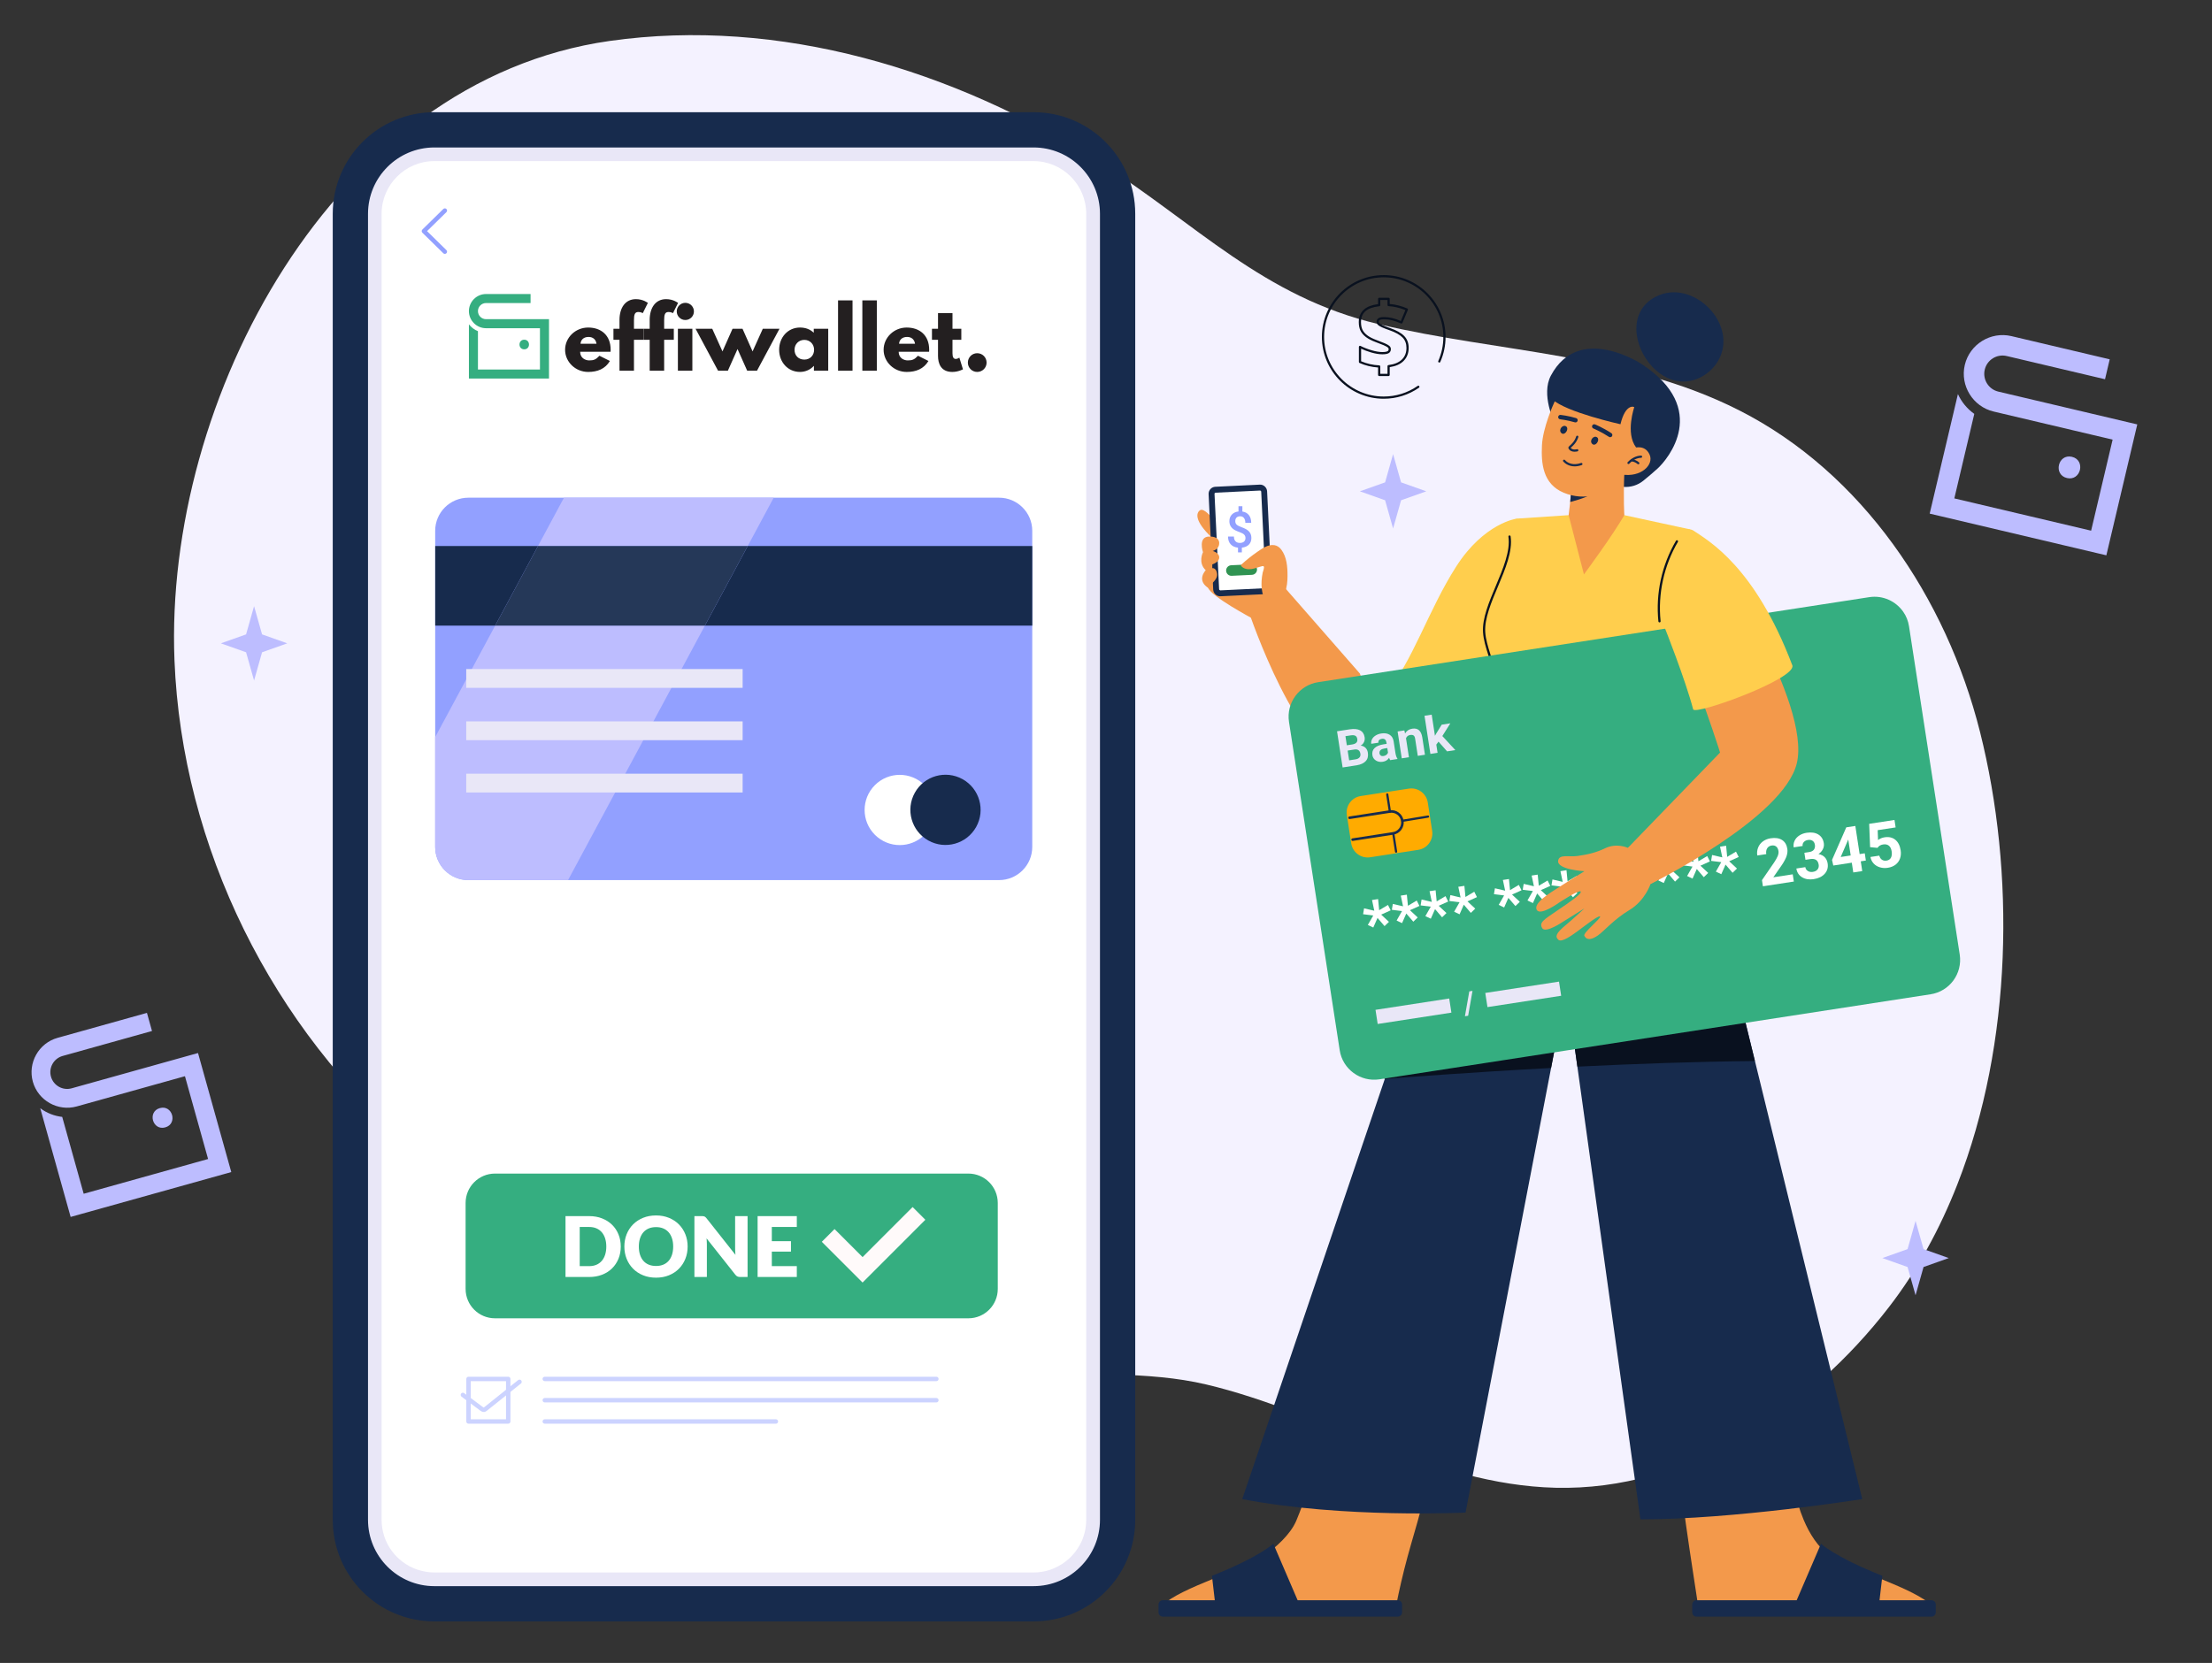 <?xml version="1.0" encoding="UTF-8"?> <svg xmlns="http://www.w3.org/2000/svg" xmlns:xlink="http://www.w3.org/1999/xlink" version="1.1" id="Layer_1" x="0px" y="0px" viewBox="0 0 3242.44 2438.26" style="enable-background:new 0 0 3242.44 2438.26;" xml:space="preserve"><rect x="0" y="0" width="3242.44" height="2438.26" fill="#333333" stroke="none"/> <style type="text/css"> .st0{fill:#F4F2FF;} .st1{fill:#BDBDFF;} .st2{fill:#F3994B;} .st3{fill:#172B4D;} .st4{fill:#09111F;} .st5{fill:#FFFFFF;} .st6{fill:#309352;} .st7{fill:#92A0FF;} .st8{fill:#FFCE4D;} .st9{fill:#35AE80;} .st10{fill:#E9E7F7;} .st11{fill:#FFAB00;} .st12{fill:#253858;} .st13{fill:#CCD3FF;} .st14{fill:#231F20;} .st15{fill:#FFFAFA;} </style> <g> <g> <g> <path class="st0" d="M2869.22,1736.44c81.15-207.34,84.78-458.1,33.15-663.39c-49.39-196.39-172.57-379.94-353.2-471.51 c-164.22-83.26-352.41-84.56-528.4-126.26c-169.76-40.22-266.64-146.9-409.93-237.97c-212.25-134.89-468.2-212.6-717.2-177.26 c-406.48,57.7-653.05,526.81-637.89,907.87c10.9,274.01,143.18,540.16,352.16,717.72C772.75,1825.69,979,1910,1189.79,1958.44 c101.74,23.38,205.12,38.82,308.84,50.21c90.12,9.9,182.3,0.55,269.89,21.37c173,41.11,330.06,146.89,511.59,151.36 c192.3,4.73,371.29-112.65,488.81-264.94C2810.49,1862.59,2843.69,1801.67,2869.22,1736.44z"></path> <polygon class="st1" points="2042.05,665.85 2053.76,707.25 2090.7,720.37 2053.76,733.49 2042.05,774.88 2030.34,733.49 1993.39,720.37 2030.34,707.25 "></polygon> <polygon class="st1" points="2807.9,1790.08 2819.61,1831.47 2856.56,1844.59 2819.61,1857.71 2807.9,1899.1 2796.19,1857.71 2759.25,1844.59 2796.19,1831.47 "></polygon> <polygon class="st1" points="372.43,888.75 384.14,930.14 421.09,943.26 384.14,956.38 372.43,997.77 360.72,956.38 323.78,943.26 360.72,930.14 "></polygon> </g> <g> <path class="st2" d="M1776.75,759.34c0,0-11.97-14.8-17.52-11.33c-5.55,3.47-9.59,15,17.4,40.46 C1776.63,788.48,1778.31,775.24,1776.75,759.34z"></path> <path class="st2" d="M2462.89,2171.66c4.78,39.41,12.27,91.1,18.48,131.54c3.91,26.3,7.25,47.85,8.88,58.3 c0.62,3.95,4.01,7.13,8.01,7.14h328.85c6.95,0.01,11-8.07,6.21-13.11c-25.87-27.25-120.1-53.24-149.98-73.79 c-18.48-12.66-31.01-33.21-39.54-53.5c-13.05-31.14-16.41-61.51-16.41-61.51L2462.89,2171.66z"></path> <path class="st2" d="M2091.31,2170.05c-4.78,39.41-19.93,79.39-32.91,131.01c-6.54,26.02-11.19,49.03-13.32,60.17 c-0.79,4.13-4.41,7.41-8.62,7.41h-326.75c-7.99,0.01-11.94-9.45-6.12-14.93c28.21-26.58,118.94-51.88,148.15-71.97 c18.48-12.66,39.96-31.97,48.49-52.25c13.05-31.14,22.08-62.84,22.08-62.84L2091.31,2170.05z"></path> <path class="st3" d="M2486.91,2370.36h344.27c3.51,0,6.35-2.84,6.35-6.35v-11.38c0-3.51-2.84-6.35-6.35-6.35h-344.27 c-3.51,0-6.35,2.84-6.35,6.35v11.38C2480.56,2367.52,2483.4,2370.36,2486.91,2370.36z"></path> <path class="st3" d="M1776.52,2310.49l4.71,40.5h122.91l-37.67-87.59C1866.46,2263.4,1846.7,2282.61,1776.52,2310.49z"></path> <path class="st3" d="M2759.25,2310.49l-4.71,40.5h-122.91l37.67-87.59C2669.3,2263.4,2689.06,2282.61,2759.25,2310.49z"></path> <path class="st3" d="M2048.85,2370.36h-344.27c-3.51,0-6.35-2.84-6.35-6.35v-11.38c0-3.51,2.84-6.35,6.35-6.35h344.27 c3.51,0,6.35,2.84,6.35,6.35v11.38C2055.2,2367.52,2052.36,2370.36,2048.85,2370.36z"></path> <path class="st3" d="M2729.78,2198c0,0-189.32,29.96-325.2,29.7l-108.43-778.86l-147.88,768.93c0,0-179.13,8.81-327.36-19.77 c0,0,351.7-1037.51,363.01-1068.15c0,0,74.59,11.57,286.61,9.67L2729.78,2198z"></path> <path class="st4" d="M2572.4,1555.71c-85.64,0.78-176.98,4.14-260.2,8.2l-16.06-115.08l-22.53,117.06 c-120.43,6.47-217.55,13.99-244.31,16.06l25.81-76.32c86.76-117.41,312.16-151.51,465.66-160.74L2572.4,1555.71z"></path> <path class="st2" d="M1993.24,987.39L1882.97,861.3l-51.73,37.63c0,0,72.45,215.15,145.31,218.49 C2049.42,1120.78,1993.24,987.39,1993.24,987.39z"></path> <path class="st2" d="M1835.73,906.78c0,0-60.39-32.13-64.85-45c-4.46-12.87,64.96-24.1,64.96-24.1l32.15,63.54 C1867.99,901.22,1862.58,919.67,1835.73,906.78z"></path> <g> <g> <path class="st5" d="M1788.98,869.94l65.09-3.14c3.31-0.16,5.87-2.98,5.71-6.29l-6.74-139.9c-0.16-3.31-2.98-5.87-6.29-5.71 l-65.09,3.14c-3.31,0.16-5.87,2.98-5.71,6.29l6.74,139.9C1782.85,867.54,1785.66,870.1,1788.98,869.94z"></path> <path class="st3" d="M1781.74,871.6c-2.05-1.86-3.25-4.39-3.38-7.16l-6.74-139.9c-0.14-2.76,0.81-5.41,2.67-7.46 c1.86-2.04,4.4-3.24,7.15-3.36l65.09-3.14c5.56-0.41,10.56,4.12,10.83,9.83l6.74,139.89c0.14,2.76-0.81,5.41-2.67,7.46 c-1.86,2.04-4.4,3.24-7.16,3.37l-65.08,3.13c-0.41,0.03-0.82,0.02-1.21,0C1785.66,874.1,1783.48,873.18,1781.74,871.6z M1846.96,719.23l-65.1,3.15c-0.59,0.02-0.97,0.34-1.14,0.53c-0.17,0.19-0.46,0.6-0.43,1.2l6.74,139.9 c0.05,0.77,1.1,1.52,1.76,1.59l65.08-3.13c0.78-0.05,1.64-0.97,1.6-1.76l-6.74-139.89c-0.04-0.74-0.87-1.54-1.64-1.59 L1846.96,719.23z"></path> </g> <path class="st6" d="M1805.41,844.25l29.82-1.44c4.27-0.21,7.56-3.83,7.35-8.1c-0.21-4.27-3.83-7.56-8.1-7.35l-29.82,1.44 c-4.27,0.21-7.56,3.83-7.35,8.1C1797.52,841.16,1801.15,844.46,1805.41,844.25z"></path> <path class="st7" d="M1825.67,788.87c0-2.02-0.64-3.68-1.92-5c-1.28-1.32-3.42-2.5-6.41-3.56c-2.99-1.06-5.31-2.04-6.98-2.94 c-5.52-2.98-8.3-7.36-8.3-13.17c0-3.94,1.2-7.18,3.6-9.72c2.4-2.54,5.65-4.05,9.76-4.52v-7.76h5.7v7.83 c4.13,0.59,7.32,2.34,9.58,5.25c2.25,2.91,3.38,6.69,3.38,11.34h-8.62c0-2.99-0.67-5.35-2.01-7.07 c-1.34-1.72-3.16-2.58-5.47-2.58c-2.28,0-4.06,0.62-5.34,1.85c-1.28,1.23-1.92,3-1.92,5.3c0,2.07,0.63,3.72,1.9,4.97 c1.27,1.25,3.42,2.43,6.46,3.54s5.42,2.15,7.16,3.1c1.73,0.95,3.19,2.04,4.38,3.26c1.19,1.22,2.1,2.63,2.74,4.22 c0.64,1.59,0.96,3.45,0.96,5.59c0,4.01-1.23,7.26-3.68,9.76c-2.46,2.49-5.88,3.96-10.27,4.41v6.94h-5.66V803 c-4.7-0.52-8.31-2.21-10.84-5.06c-2.53-2.85-3.79-6.62-3.79-11.32h8.65c0,2.99,0.75,5.3,2.26,6.94 c1.51,1.64,3.64,2.46,6.39,2.46c2.71,0,4.77-0.65,6.18-1.96C1824.96,792.76,1825.67,791.03,1825.67,788.87z"></path> </g> <path class="st8" d="M2223.39,760.37c0,0-47.81,6.15-88.9,70.36s-63.93,140.01-103.32,186.04c-1.06,1.23,73.03,120.09,112.45,76 c42.75-47.81,79.77-95.35,79.77-95.35S2290.66,838.84,2223.39,760.37z"></path> <path class="st8" d="M2381.06,755.33l96.47,20.88c0,0-5.65,190.76-6.96,363.27c0,0-145.29,47.31-286.67-9.63 c0,0-10.37-162.69-16.26-212.39c-10.82-91.26,55.75-157.09,55.75-157.09l75.99-5.04H2381.06z"></path> <path class="st3" d="M2406.83,534.07c0,0-91.98-61.3-133.48,16.66c-14.79,27.78,5.11,68.41,5.11,68.41l73.87,81.29 c14.78,16.26,39.71,18.17,56.71,4.25c7.54-6.17,15.1-12.56,20.93-17.92C2444.73,673.2,2506.61,599.71,2406.83,534.07z"></path> <path class="st2" d="M2299.37,755.33l22.45,86.88c6.22-8.66,40.65-55.18,59.23-86.88c0,0-1.67-22.31,0-63.38l-76.99,14.81 l-2.39,29.29L2299.37,755.33z"></path> <path class="st3" d="M2301.68,736.05c16-4.33,34.07-9.49,47.18-24.09l-23.81-9.11l-20.99,3.91L2301.68,736.05z"></path> <path class="st2" d="M2278.37,589.85c-1.08,2.13-16.89,37.33-18.12,63.24c-1.23,25.9,1.03,56.38,31.75,69.28 c30.76,12.91,63.26,2.98,82.83-18.37c17.57-19.17,31.64-75.68,31.64-75.68s10.35-31.76-46.96-51.85 C2312.91,560.14,2290.68,565.52,2278.37,589.85z"></path> <path class="st2" d="M2417.98,666.36c-6.97-15.27-22.86-9.47-22.86-9.47l-17.79,38.81 C2405.06,700.36,2424.95,681.63,2417.98,666.36z"></path> <path class="st3" d="M2272.88,589.98c0,0,48.2-50,122.79,6.74c0,0-13.4,38.17,2.52,59.2c0,0,38.19-44.09-6.12-76.31 C2347.75,547.38,2293.19,546.45,2272.88,589.98z"></path> <path class="st3" d="M2309.4,619.33c-0.3,0-0.61-0.04-0.92-0.13c-10.99-3.27-21.47-4.43-21.57-4.44 c-1.77-0.19-3.05-1.79-2.86-3.56c0.19-1.77,1.79-3.06,3.56-2.86c0.45,0.05,11.15,1.23,22.72,4.67c1.71,0.51,2.68,2.31,2.18,4.02 C2312.08,618.42,2310.8,619.33,2309.4,619.33z"></path> <path class="st3" d="M2360.24,641.04c-0.61,0-1.23-0.17-1.78-0.54c-11.4-7.53-22.7-12.19-22.81-12.23 c-1.65-0.68-2.44-2.56-1.77-4.21c0.67-1.65,2.57-2.44,4.21-1.77c0.48,0.2,11.98,4.93,23.93,12.82c1.49,0.98,1.9,2.99,0.92,4.48 C2362.32,640.53,2361.29,641.04,2360.24,641.04z"></path> <path class="st3" d="M2308.11,662.33c-3.06,0-6.95-0.89-8.95-4.91c-0.78-1.55,0.55-2.76,2.23-4.28 c2.56-2.32,6.85-6.21,9.09-13.23c0.27-0.85,1.18-1.32,2.03-1.05c0.85,0.27,1.32,1.18,1.05,2.03c-2.5,7.85-7.38,12.27-10,14.64 c-0.39,0.35-0.84,0.76-1.15,1.07c2.63,3.86,9.07,2.08,9.14,2.06c0.85-0.24,1.75,0.25,2,1.11c0.25,0.86-0.25,1.75-1.1,2 C2312.28,661.81,2310.44,662.33,2308.11,662.33z"></path> <path class="st3" d="M2387.09,680.39c-0.39,0-0.79-0.14-1.1-0.43c-0.65-0.61-0.69-1.63-0.08-2.28 c5.59-6.01,12.73-9.54,19.59-9.68c0.01,0,0.02,0,0.03,0c0.88,0,1.6,0.7,1.61,1.58c0.02,0.89-0.69,1.63-1.58,1.65 c-5.99,0.12-12.3,3.28-17.3,8.65C2387.96,680.22,2387.52,680.39,2387.09,680.39z"></path> <path class="st3" d="M2401.48,680.74c-0.37,0-0.75-0.13-1.06-0.39c-2.32-2.01-5.28-3.36-8.31-3.82 c-0.88-0.13-1.49-0.95-1.36-1.83c0.13-0.88,0.96-1.49,1.83-1.36c3.64,0.54,7.17,2.16,9.95,4.57c0.67,0.58,0.75,1.6,0.17,2.28 C2402.39,680.55,2401.94,680.74,2401.48,680.74z"></path> <path class="st3" d="M2296.34,632.42c1.31-2.35,1.6-5.25-0.21-6.86c-4.84-4.32-12.24,4.27-7.73,9.11 c0.52,0.56,1.17,1.02,1.9,1.25C2292.62,636.61,2295,634.8,2296.34,632.42z"></path> <path class="st3" d="M2341.64,648.36c1.31-2.35,1.6-5.25-0.21-6.86c-4.84-4.32-12.24,4.27-7.73,9.11 c0.52,0.56,1.17,1.02,1.9,1.25C2337.92,652.55,2340.31,650.74,2341.64,648.36z"></path> <path class="st3" d="M2395.67,596.71c0,0-12.76-5.92-20.34,25.31c0,0-79.87-17.65-100-36.61c0,0,12.89-28.26,37.26-38.56 C2344.43,533.41,2411.89,564.48,2395.67,596.71z"></path> <path class="st3" d="M2308.26,683.79c-7.52,0-13.32-3.27-16.74-7.16c-0.59-0.67-0.52-1.69,0.15-2.28 c0.67-0.59,1.69-0.52,2.28,0.15c4.14,4.72,12.5,8.33,23.54,4.33c0.84-0.3,1.76,0.13,2.07,0.97c0.3,0.84-0.13,1.77-0.97,2.07 C2314.88,683.22,2311.42,683.79,2308.26,683.79z"></path> <path class="st3" d="M2421.73,537.47c-27.56-29.55-35.5-80.85,4.76-102.13c54.95-29.04,124.18,41.35,91.28,94.91 c-10.05,16.36-27.99,27.95-47.15,29.08C2451.97,560.44,2434.68,551.36,2421.73,537.47z"></path> <path class="st3" d="M2576.58,1069.65c-0.12,0-0.25-0.01-0.37-0.04c-10.05-2.38-20.34-4.25-30.58-5.55 c-0.63-0.08-1.15-0.52-1.34-1.12c-0.19-0.6-0.01-1.26,0.46-1.68c10.73-9.65,20.9-20.11,30.24-31.1c0.58-0.68,1.6-0.76,2.28-0.18 c0.68,0.58,0.76,1.6,0.18,2.28c-8.68,10.21-18.08,19.98-27.97,29.06c9.21,1.28,18.44,3.01,27.47,5.15 c0.87,0.21,1.4,1.08,1.2,1.94C2577.97,1069.15,2577.31,1069.65,2576.58,1069.65z"></path> <path class="st4" d="M2189.02,1006.62c-0.12,0-0.23-0.01-0.35-0.04c-0.87-0.19-1.42-1.05-1.23-1.92 c3.29-15-1.28-29.65-6.13-45.16c-3.3-10.57-6.72-21.5-7.42-32.58c-1.29-20.25,8.94-44.57,18.83-68.09 c10.56-25.12,21.49-51.1,18.39-71.91c-0.13-0.88,0.48-1.7,1.36-1.84c0.88-0.13,1.71,0.48,1.84,1.36 c3.23,21.7-7.87,48.1-18.61,73.63c-9.75,23.18-19.83,47.15-18.58,66.63c0.68,10.69,4.04,21.43,7.28,31.82 c4.76,15.23,9.68,30.98,6.2,46.82C2190.43,1006.1,2189.76,1006.62,2189.02,1006.62z"></path> <g> <path class="st9" d="M2829.88,1457.83l-807.9,124.69c-27.76,4.24-53.94-14.89-58.18-42.65l-74.34-481.48 c-4.24-27.76,14.89-53.94,42.78-58.17l807.9-124.68c19.92-3.02,38.9,5.95,49.75,21.51c4.24,6.11,7.22,13.3,8.43,21.27 l74.34,481.35C2876.89,1427.55,2857.77,1453.6,2829.88,1457.83z"></path> <g> <path class="st10" d="M1968.07,1125.26l-8.18-53.03l18.57-2.87c6.43-0.99,11.5-0.51,15.21,1.44c3.71,1.95,5.93,5.31,6.66,10.06 c0.4,2.6,0.09,4.99-0.94,7.18c-1.03,2.18-2.66,3.92-4.9,5.21c2.82,0.26,5.18,1.3,7.06,3.12c1.88,1.82,3.06,4.23,3.52,7.22 c0.79,5.1-0.24,9.21-3.09,12.33c-2.85,3.12-7.28,5.17-13.29,6.15L1968.07,1125.26z M1974.25,1092.76l8.09-1.25 c5.5-0.95,7.91-3.57,7.25-7.87c-0.37-2.41-1.34-4.03-2.89-4.87c-1.56-0.84-3.85-1.03-6.86-0.57l-7.65,1.18L1974.25,1092.76z M1975.44,1100.48l2.21,14.31l9.36-1.44c2.57-0.4,4.49-1.32,5.74-2.77c1.26-1.45,1.72-3.25,1.38-5.41 c-0.75-4.86-3.64-6.93-8.68-6.23L1975.44,1100.48z"></path> <path class="st10" d="M2037.82,1114.5c-0.63-0.87-1.16-2-1.6-3.37c-2.11,3.23-5.21,5.16-9.28,5.79 c-3.86,0.6-7.23-0.03-10.11-1.87c-2.88-1.84-4.59-4.46-5.11-7.86c-0.64-4.18,0.41-7.62,3.16-10.33 c2.75-2.71,7.05-4.53,12.9-5.46l4.84-0.75l-0.35-2.26c-0.28-1.82-0.97-3.21-2.08-4.15c-1.1-0.95-2.66-1.27-4.68-0.96 c-1.77,0.27-3.1,0.91-3.97,1.92c-0.88,1.01-1.2,2.25-0.97,3.73l-10.53,1.62c-0.35-2.28,0.03-4.5,1.13-6.66 c1.11-2.16,2.86-3.99,5.27-5.49c2.4-1.5,5.21-2.5,8.41-2.99c4.86-0.75,8.9-0.12,12.13,1.88c3.23,2,5.18,5.21,5.87,9.63 l2.64,17.08c0.6,3.74,1.56,6.48,2.87,8.25l0.1,0.62L2037.82,1114.5z M2027.98,1108.52c1.55-0.24,2.93-0.81,4.14-1.7 c1.2-0.9,2.03-1.97,2.48-3.23l-1.04-6.78l-3.93,0.61c-5.27,0.81-7.79,3.07-7.57,6.76l0.06,0.62c0.2,1.31,0.83,2.32,1.88,3.03 C2025.05,1108.54,2026.38,1108.77,2027.98,1108.52z"></path> <path class="st10" d="M2058.58,1070.95l1.03,4.5c2.27-3.95,5.78-6.3,10.51-7.03c4.18-0.64,7.47,0.1,9.89,2.24 c2.42,2.14,4.03,5.64,4.83,10.51l3.93,25.46l-10.52,1.62l-3.89-25.2c-0.34-2.23-1.08-3.78-2.21-4.64 c-1.13-0.86-2.82-1.11-5.08-0.76c-2.96,0.46-4.99,2.06-6.08,4.82l4.29,27.79l-10.53,1.62l-6.08-39.4L2058.58,1070.95z"></path> <polygon class="st10" points="2108.62,1087.4 2105.41,1091.77 2107.27,1103.78 2096.74,1105.41 2088.11,1049.47 2098.64,1047.84 2103.42,1078.84 2105.05,1075.9 2113.32,1062.51 2125.95,1060.56 2114.25,1079.18 2133.27,1099.77 2121.18,1101.64 "></polygon> </g> <polygon class="st10" points="2152.06,1489.3 2147.35,1490.02 2153.75,1453.56 2158.46,1452.84 "></polygon> <g> <path class="st11" d="M2078.96,1246.05l-70.5,10.88c-13.3,2.05-25.74-7.07-27.79-20.36l-6.42-41.61 c-2.05-13.3,7.07-25.74,20.36-27.79l70.5-10.88c13.3-2.05,25.74,7.07,27.79,20.36l6.42,41.61 C2101.37,1231.56,2092.26,1244,2078.96,1246.05z"></path> <path class="st3" d="M2046.43,1250.3c-0.78,0-1.47-0.57-1.59-1.37l-4.13-26.79c-0.14-0.88,0.47-1.71,1.35-1.84 c0.88-0.13,1.71,0.47,1.84,1.35l4.13,26.79c0.14,0.88-0.47,1.71-1.35,1.84C2046.59,1250.29,2046.51,1250.3,2046.43,1250.3z"></path> <path class="st3" d="M2037.36,1191.51c-0.78,0-1.47-0.57-1.59-1.37l-3.87-25.09c-0.14-0.88,0.47-1.71,1.35-1.84 c0.88-0.14,1.71,0.47,1.84,1.35l3.87,25.09c0.14,0.88-0.47,1.71-1.35,1.84C2037.53,1191.5,2037.44,1191.51,2037.36,1191.51z"></path> <path class="st3" d="M1982.72,1232.97c-0.91,0-1.72-0.67-1.86-1.6c-0.16-1.03,0.55-1.99,1.58-2.15l59.33-9.15 c3.78-0.58,7.1-2.6,9.36-5.68c2.26-3.08,3.18-6.86,2.6-10.64c-1.2-7.8-8.53-13.15-16.32-11.96l-58.91,9.09 c-1.03,0.17-1.99-0.55-2.15-1.58s0.55-1.99,1.58-2.15l58.91-9.09c9.84-1.52,19.1,5.26,20.62,15.11 c1.52,9.85-5.26,19.1-15.11,20.62l-59.33,9.15C1982.91,1232.96,1982.81,1232.97,1982.72,1232.97z"></path> <path class="st3" d="M2055.58,1205.08c-0.78,0-1.46-0.56-1.59-1.35c-0.14-0.88,0.45-1.71,1.33-1.86l37.71-6.19 c0.88-0.15,1.71,0.45,1.86,1.33c0.14,0.88-0.45,1.71-1.33,1.86l-37.71,6.19C2055.75,1205.07,2055.66,1205.08,2055.58,1205.08z"></path> </g> <rect x="2017.72" y="1473.3" transform="matrix(0.988 -0.152 0.152 0.988 -201.179 331.702)" class="st10" width="109.37" height="20.99"></rect> <rect x="2178.71" y="1448.58" transform="matrix(0.988 -0.152 0.152 0.988 -195.563 355.848)" class="st10" width="109.37" height="20.99"></rect> <g> <polygon class="st5" points="2012.96,1342.29 1998.08,1340.43 1999.5,1331.81 2014.5,1335.32 2011.16,1319.61 2020.07,1318.25 2021.63,1334.55 2034.55,1326.85 2038.5,1334.75 2024.58,1341.02 2035.97,1351.64 2029.54,1357.88 2019.23,1345.88 2013.02,1359.95 2005.04,1356.15 "></polygon> <polygon class="st5" points="2055.13,1335.83 2040.24,1333.97 2041.66,1325.35 2056.66,1328.85 2053.32,1313.15 2062.23,1311.79 2063.8,1328.08 2076.71,1320.39 2080.66,1328.29 2066.74,1334.56 2078.14,1345.18 2071.7,1351.42 2061.4,1339.42 2055.18,1353.49 2047.21,1349.69 "></polygon> <polygon class="st5" points="2097.29,1329.36 2082.4,1327.51 2083.82,1318.88 2098.82,1322.39 2095.49,1306.69 2104.39,1305.32 2105.96,1321.62 2118.87,1313.93 2122.83,1321.83 2108.91,1328.09 2120.3,1338.72 2113.86,1344.96 2103.56,1332.96 2097.34,1347.02 2089.37,1343.22 "></polygon> <polygon class="st5" points="2139.45,1322.9 2124.57,1321.05 2125.99,1312.42 2140.99,1315.93 2137.65,1300.23 2146.56,1298.86 2148.12,1315.16 2161.04,1307.47 2164.99,1315.36 2151.07,1321.63 2162.46,1332.25 2156.03,1338.49 2145.72,1326.49 2139.51,1340.56 2131.53,1336.76 "></polygon> <polygon class="st5" points="2204.79,1312.89 2189.9,1311.03 2191.32,1302.41 2206.32,1305.91 2202.99,1290.21 2211.89,1288.85 2213.46,1305.14 2226.37,1297.45 2230.32,1305.35 2216.4,1311.62 2227.8,1322.24 2221.36,1328.48 2211.06,1316.48 2204.84,1330.55 2196.87,1326.75 "></polygon> <polygon class="st5" points="2246.95,1306.42 2232.06,1304.57 2233.49,1295.94 2248.49,1299.45 2245.15,1283.75 2254.05,1282.38 2255.62,1298.68 2268.53,1290.99 2272.49,1298.88 2258.57,1305.15 2269.96,1315.78 2263.52,1322.02 2253.22,1310.02 2247.01,1324.08 2239.03,1320.28 "></polygon> <polygon class="st5" points="2289.11,1299.96 2274.23,1298.11 2275.65,1289.48 2290.65,1292.99 2287.31,1277.29 2296.22,1275.92 2297.79,1292.22 2310.7,1284.53 2314.65,1292.42 2300.73,1298.69 2312.13,1309.31 2305.69,1315.55 2295.39,1303.55 2289.17,1317.62 2281.2,1313.82 "></polygon> <polygon class="st5" points="2331.28,1293.5 2316.39,1291.64 2317.81,1283.02 2332.81,1286.52 2329.48,1270.82 2338.38,1269.46 2339.95,1285.76 2352.86,1278.06 2356.81,1285.96 2342.89,1292.23 2354.29,1302.85 2347.85,1309.09 2337.55,1297.09 2331.33,1311.16 2323.36,1307.36 "></polygon> <polygon class="st5" points="2396.61,1283.48 2381.73,1281.63 2383.15,1273 2398.15,1276.51 2394.81,1260.81 2403.72,1259.44 2405.29,1275.74 2418.2,1268.05 2422.15,1275.95 2408.23,1282.21 2419.62,1292.84 2413.19,1299.08 2402.88,1287.08 2396.67,1301.14 2388.69,1297.34 "></polygon> <polygon class="st5" points="2438.78,1277.02 2423.89,1275.17 2425.31,1266.54 2440.31,1270.05 2436.97,1254.35 2445.88,1252.98 2447.45,1269.28 2460.36,1261.59 2464.31,1269.48 2450.39,1275.75 2461.79,1286.37 2455.35,1292.61 2445.05,1280.61 2438.83,1294.68 2430.86,1290.88 "></polygon> <polygon class="st5" points="2480.94,1270.56 2466.05,1268.7 2467.48,1260.08 2482.47,1263.58 2479.14,1247.88 2488.04,1246.52 2489.61,1262.82 2502.52,1255.12 2506.48,1263.02 2492.56,1269.29 2503.95,1279.91 2497.51,1286.15 2487.21,1274.15 2481,1288.22 2473.02,1284.42 "></polygon> <polygon class="st5" points="2523.1,1264.09 2508.22,1262.24 2509.64,1253.61 2524.64,1257.12 2521.3,1241.42 2530.21,1240.06 2531.78,1256.35 2544.69,1248.66 2548.64,1256.56 2534.72,1262.82 2546.11,1273.45 2539.68,1279.69 2529.37,1267.69 2523.16,1281.76 2515.18,1277.96 "></polygon> <path class="st5" d="M2629.49,1292.54l-45.34,6.95l-1.38-9l17.9-26.09c2.45-3.66,4.19-6.8,5.23-9.41 c1.04-2.61,1.4-4.99,1.07-7.14c-0.45-2.94-1.55-5.13-3.29-6.59c-1.74-1.45-3.99-1.97-6.75-1.55c-2.97,0.46-5.15,1.84-6.55,4.14 c-1.4,2.31-1.84,5.13-1.33,8.46l-13.18,2.02c-0.62-4.03-0.22-7.86,1.19-11.48c1.41-3.63,3.73-6.66,6.95-9.09 s7.06-3.99,11.51-4.67c6.81-1.04,12.36-0.22,16.63,2.47c4.27,2.69,6.87,7.03,7.78,12.99c0.5,3.27,0.16,6.73-1.01,10.39 c-1.18,3.65-3.48,8.05-6.91,13.2l-12.61,18.16l28.44-4.36L2629.49,1292.54z"></path> <path class="st5" d="M2644.93,1250.37l7-1.07c3.33-0.51,5.67-1.72,7.02-3.63c1.35-1.91,1.81-4.25,1.39-7 c-0.41-2.67-1.52-4.62-3.34-5.86c-1.82-1.24-4.12-1.65-6.91-1.22c-2.51,0.38-4.51,1.4-6,3.03c-1.48,1.64-2.06,3.56-1.72,5.77 l-13.13,2.01c-0.53-3.45-0.07-6.69,1.37-9.72c1.44-3.03,3.72-5.57,6.83-7.63c3.11-2.06,6.68-3.39,10.71-4.01 c7-1.07,12.74-0.24,17.22,2.5c4.48,2.74,7.17,7.05,8.07,12.92c0.46,3.03-0.03,5.96-1.49,8.79c-1.46,2.83-3.58,5.15-6.37,6.98 c3.93,0.76,7.01,2.33,9.26,4.72c2.24,2.38,3.64,5.4,4.2,9.03c0.9,5.88-0.52,10.92-4.26,15.12c-3.74,4.2-9.14,6.84-16.2,7.92 c-6.6,1.01-12.27,0.1-17-2.74c-4.73-2.84-7.53-7.12-8.41-12.85l13.13-2.01c0.38,2.48,1.62,4.37,3.73,5.66s4.52,1.72,7.25,1.31 c3.12-0.48,5.44-1.68,6.96-3.6c1.52-1.92,2.07-4.25,1.65-6.97c-1.01-6.6-5.15-9.35-12.42-8.23l-6.95,1.07L2644.93,1250.37z"></path> <path class="st5" d="M2725.95,1252.28l7.5-1.15l1.62,10.59l-7.5,1.15l2.19,14.31l-13.13,2.01l-2.19-14.31l-27.12,4.16 l-1.86-8.18l20.9-47.8l13.27-2.03L2725.95,1252.28z M2698.19,1256.53l14.63-2.24l-3.58-23.35L2698.19,1256.53z"></path> <path class="st5" d="M2741.27,1242.12l-1.34-34.21l37.07-5.68l1.68,10.95l-26.31,4.03l0.54,14.47 c2.86-2.14,6.05-3.49,9.57-4.02c6.3-0.97,11.54,0.23,15.71,3.59c4.17,3.36,6.8,8.55,7.88,15.58c0.65,4.27,0.34,8.23-0.94,11.89 c-1.29,3.65-3.47,6.67-6.54,9.05c-3.08,2.38-6.9,3.92-11.47,4.62c-4,0.61-7.83,0.37-11.5-0.72c-3.67-1.1-6.72-2.96-9.16-5.59 c-2.43-2.63-4-5.82-4.7-9.56l12.99-1.99c0.7,2.71,1.98,4.71,3.87,5.99c1.88,1.28,4.16,1.71,6.83,1.3 c2.97-0.46,5.09-1.87,6.37-4.25c1.28-2.38,1.62-5.53,1.02-9.43c-0.58-3.76-1.94-6.49-4.09-8.21c-2.15-1.72-4.93-2.31-8.32-1.79 c-3.12,0.48-5.52,1.68-7.21,3.62l-1.09,1.38L2741.27,1242.12z"></path> </g> </g> <path class="st2" d="M2419.46,1296.05c0,0-8,24.48-30.94,38.22c-22.94,13.74-37.25,31.05-46.06,37.15 c-8.81,6.09-16.18,8.04-20.09,0.69c-2.34-4.41,25.34-26.1,23.08-28.41c-2.26-2.31-27.9,18.06-33.99,22.37 s-22.03,16.38-27.09,11.89c-5.06-4.49-3.8-9.55,10.46-21.34c11.15-9.23,27.75-24.73,27.75-24.73l-30.95,19.26 c0,0-26.19,17.94-31.01,9.69c-4.82-8.25,1.86-12.06,22.87-26.33c17.64-11.98,35.5-24.09,33.58-27.34 c-1.92-3.25-31.58,16.2-31.58,16.2s-26.99,19.5-32.59,11.1c-6.81-10.23,22.08-26.99,29.54-31.92 c11.23-7.41,40.05-25.17,40.05-25.17s-40.57-2.21-38.5-15.49c1.55-9.97,15.9-5.08,28.04-6.81c14.97-2.13,27.36-4.83,40.69-11.31 c17.13-8.32,33.55-0.67,33.55-0.67l28.22-19.99l40.55,52.71L2419.46,1296.05z"></path> <path class="st2" d="M1868.01,799.33c-9.07-1.47-17.64,4.74-24.7,9.59c-8.21,5.64-16.03,11.86-23.38,18.58 c-0.4,0.36-0.82,0.78-0.87,1.31c-0.05,0.55,0.31,1.05,0.68,1.47c3.59,3.98,9.58,4.86,14.88,4.06c5.3-0.8,10.29-2.99,15.51-4.2 c0.81-0.19,1.82-0.29,2.32,0.38c1.24,1.63-1.21,7.29-1.58,9.16c-0.77,3.89-1.32,7.82-1.57,11.78c-0.48,7.64,0.19,15.4,2.61,22.7 c1.36,4.11,3.45,8.26,7.15,10.52c3.44,2.1,7.9,2.21,11.65,0.72c6.9-2.75,10.31-10.15,12.83-16.68 c2.95-7.65,3.72-15.96,3.76-24.09c0.07-13.53-1.05-27.94-9.13-38.79C1875.24,801.91,1871.73,799.93,1868.01,799.33z"></path> <path class="st2" d="M2386.26,1243.08l135.08-139.66c0,0-10.22-35.38-63.21-178.88c0,0,24.77-130.6,33.32-125.43 c25.32,15.31,162.86,232.09,142.49,319.66c-18.85,81.02-214.47,177.28-214.47,177.28L2386.26,1243.08z"></path> <path class="st8" d="M2627.24,975.43c-54.84-144.83-122.43-182.21-144.69-197.32c-4.81-3.27-11.33-2.42-15.25,1.88 c-48.48,53.24-27.33,139.59-27.33,139.59s30.54,77,41.92,120.39C2484.38,1049.44,2634.6,994.86,2627.24,975.43z"></path> <path class="st4" d="M2432.56,912.55c-0.82,0-1.52-0.62-1.6-1.45c-4.18-40.85,4.98-82.83,25.78-118.23 c0.45-0.77,1.44-1.03,2.21-0.57c0.77,0.45,1.03,1.44,0.57,2.21c-20.46,34.8-29.47,76.09-25.36,116.26 c0.09,0.89-0.55,1.68-1.44,1.77C2432.67,912.54,2432.61,912.55,2432.56,912.55z"></path> <path class="st2" d="M1787.12,797.23c0,0,1.99-10.86-14.75-10.55c-16.75,0.31-8.98,22.94-8.98,22.94s-7.81,15.36,4.03,26.47 c0,0-14.92,15.1,5.12,26.88l1.23-5.57c0,0,11.73-7.47,10.23-16.51c-1.51-9.03-6.99-7.82-6.99-7.82v-5.58 c0,0,10.29-3.07,10.17-10.23c-0.12-7.16-9.57-9.41-9.57-9.41S1786.68,805.8,1787.12,797.23z"></path> </g> <g> <g> <path class="st3" d="M487.75,2228.35V313.49c0-82.27,66.69-148.97,148.97-148.97h878.39c82.27,0,148.97,66.69,148.97,148.97 v1914.86c0,82.27-66.69,148.97-148.97,148.97H636.72C554.44,2377.31,487.75,2310.62,487.75,2228.35z"></path> <path class="st10" d="M636.72,2325.63c-53.64,0-97.28-43.64-97.28-97.28V313.49c0-53.64,43.64-97.28,97.28-97.28h878.39 c53.64,0,97.28,43.64,97.28,97.28v1914.85c0,53.64-43.64,97.28-97.28,97.28H636.72z"></path> <path class="st5" d="M1592.22,313.45v1914.92c0,13.36-3.38,25.9-9.42,36.88c-8.23,15.01-21.41,27.08-37.24,33.95 c-2.29,1.01-4.76,2.01-7.23,2.75c-7.32,2.38-15.1,3.66-23.24,3.66h-878.4c-6.5,0-12.86-0.98-18.94-2.47 c-2.09-0.51-4.12-1.1-6.22-1.83c-30.38-10.34-52.15-39.16-52.15-72.93V313.45c0-42.55,34.68-77.23,77.23-77.23H1515 C1557.54,236.22,1592.22,270.9,1592.22,313.45z"></path> </g> <g> <path class="st9" d="M1419.48,1932.92H725.59c-23.8,0-43.09-19.29-43.09-43.09V1763.8c0-23.8,19.29-43.09,43.09-43.09h693.89 c23.8,0,43.09,19.29,43.09,43.09v126.04C1462.57,1913.63,1443.28,1932.92,1419.48,1932.92z"></path> </g> <g> <path class="st7" d="M1513.12,778.25v463.53c0,26.87-21.87,48.63-48.63,48.63H686.55c-26.87,0-48.64-21.76-48.64-48.63V778.25 c0-26.77,21.77-48.53,48.64-48.53h777.93C1491.24,729.72,1513.12,751.48,1513.12,778.25z"></path> <g> <polygon class="st1" points="1134.15,729.72 826.72,729.72 788.59,800.62 1096.02,800.62 "></polygon> <path class="st1" d="M637.91,1080.78v161c0,26.87,21.77,48.63,48.64,48.63h146.11l200.62-373.1H725.83L637.91,1080.78z"></path> <polygon class="st3" points="1513.16,800.62 1096.02,800.62 1033.28,917.31 1513.16,917.31 "></polygon> <polygon class="st3" points="637.96,800.62 637.96,917.31 725.83,917.31 788.59,800.62 "></polygon> <polygon class="st12" points="788.59,800.62 725.83,917.31 1033.28,917.31 1096.02,800.62 "></polygon> </g> <ellipse transform="matrix(0.707 -0.707 0.707 0.707 -453.369 1280.606)" class="st5" cx="1319.14" cy="1187.57" rx="51.5" ry="51.5"></ellipse> <ellipse transform="matrix(0.487 -0.873 0.873 0.487 -326.12 1819.641)" class="st3" cx="1386.68" cy="1187.57" rx="51.5" ry="51.5"></ellipse> <rect x="683.41" y="980.97" class="st10" width="405.18" height="27.55"></rect> <rect x="683.41" y="1057.69" class="st10" width="405.18" height="27.55"></rect> <rect x="683.41" y="1134.4" class="st10" width="405.18" height="27.55"></rect> </g> <path class="st7" d="M652.08,372.25c-0.82,0-1.64-0.31-2.27-0.93l-30.7-30.13c-0.62-0.61-0.97-1.44-0.97-2.31 c0-0.87,0.35-1.7,0.97-2.31l30.7-30.13c1.28-1.25,3.33-1.23,4.58,0.04c1.25,1.28,1.23,3.33-0.04,4.58L626,338.88l28.35,27.82 c1.28,1.25,1.3,3.3,0.04,4.58C653.76,371.92,652.92,372.25,652.08,372.25z"></path> <path class="st13" d="M744.98,2087.46h-58.21c-1.79,0-3.24-1.45-3.24-3.24v-62.4c0-1.79,1.45-3.24,3.24-3.24h58.21 c1.79,0,3.24,1.45,3.24,3.24v62.4C748.22,2086.02,746.77,2087.46,744.98,2087.46z M690.01,2080.99h51.74v-55.93h-51.74V2080.99z"></path> <path class="st13" d="M1372.58,2025.06H798.54c-1.79,0-3.24-1.45-3.24-3.24s1.45-3.24,3.24-3.24h574.04 c1.79,0,3.24,1.45,3.24,3.24S1374.37,2025.06,1372.58,2025.06z"></path> <path class="st13" d="M1372.58,2056.26H798.54c-1.79,0-3.24-1.45-3.24-3.24s1.45-3.24,3.24-3.24h574.04 c1.79,0,3.24,1.45,3.24,3.24S1374.37,2056.26,1372.58,2056.26z"></path> <path class="st13" d="M1137.33,2087.46H798.54c-1.79,0-3.24-1.45-3.24-3.24s1.45-3.24,3.24-3.24h338.79 c1.79,0,3.24,1.45,3.24,3.24S1139.12,2087.46,1137.33,2087.46z"></path> <path class="st13" d="M709.09,2070.27c-2.38,0-4.26-1.4-5.33-2.19l-27.18-20.24c-1.43-1.07-1.73-3.1-0.66-4.53 c1.07-1.43,3.09-1.73,4.53-0.66l27.18,20.24c0.7,0.52,1.19,0.82,1.44,0.9c0.17-0.1,0.58-0.43,0.79-0.6l49.64-39.67 c1.4-1.12,3.43-0.89,4.55,0.51c1.12,1.4,0.89,3.43-0.51,4.55l-49.64,39.67c-0.82,0.65-2.06,1.65-3.78,1.94 C709.77,2070.24,709.42,2070.27,709.09,2070.27z"></path> </g> <g> <path class="st4" d="M2028.32,584.63c-49.97,0-90.63-40.66-90.63-90.63c0-49.97,40.66-90.63,90.63-90.63s90.63,40.66,90.63,90.63 c0,12.74-2.59,25.06-7.71,36.62c-0.36,0.82-1.31,1.19-2.13,0.82c-0.82-0.36-1.18-1.31-0.82-2.13 c4.93-11.15,7.43-23.03,7.43-35.32c0-48.19-39.21-87.4-87.4-87.4s-87.4,39.21-87.4,87.4s39.21,87.4,87.4,87.4 c17.92,0,35.15-5.39,49.81-15.58c0.73-0.51,1.74-0.33,2.25,0.4c0.51,0.73,0.33,1.74-0.4,2.25 C2064.77,579.04,2046.91,584.63,2028.32,584.63z"></path> <path class="st4" d="M2035.46,551.36h-13.81c-0.89,0-1.62-0.72-1.62-1.62v-10.93c-9.41-0.62-18.54-2.84-27.14-6.6 c-0.59-0.26-0.97-0.84-0.97-1.48v-22.11c0-0.56,0.29-1.08,0.77-1.38c0.48-0.29,1.08-0.32,1.58-0.06 c5.02,2.56,10.58,4.72,16.51,6.44c5.89,1.71,11.1,2.58,15.48,2.58c4.34,0,6.51-0.64,7.57-1.18c1.19-0.63,1.73-1.6,1.73-3.14 c0-0.99-0.4-1.75-1.29-2.45c-0.83-0.67-2.52-1.76-5.95-3.27c-2.81-1.22-6.58-2.69-11.87-4.64c-5.76-2.13-10.5-4.56-14.09-7.23 c-3.71-2.82-6.34-5.86-8.05-9.31c-1.68-3.47-2.54-7.75-2.54-12.74c0-7.77,2.56-13.97,7.62-18.43c4.69-4.11,11.63-6.76,20.64-7.89 v-7.69c0-0.89,0.72-1.62,1.62-1.62h13.81c0.89,0,1.62,0.72,1.62,1.62v7.5c8.54,0.66,17.2,2.86,25.75,6.55 c0.81,0.35,1.19,1.29,0.85,2.11l-7.93,19c-0.17,0.4-0.49,0.72-0.9,0.88c-0.4,0.16-0.86,0.15-1.26-0.03 c-9.03-4.07-17.26-6.13-24.46-6.13c-4.04,0-5.86,0.58-6.68,1.06c-0.95,0.59-1.36,1.32-1.36,2.46c0,1.01,0.33,1.79,1.04,2.44 c0.64,0.58,2.02,1.56,5,2.92c2.64,1.19,6.21,2.56,10.58,4.06c9.5,3.33,16.43,7.25,20.63,11.63c4.34,4.47,6.54,10.3,6.54,17.33 c0,7.87-2.55,14.39-7.58,19.35c-4.72,4.66-11.52,7.66-20.21,8.94v11.44C2037.07,550.64,2036.35,551.36,2035.46,551.36z M2023.27,548.13h10.58v-11.24c0-0.82,0.61-1.5,1.42-1.6c8.66-1.06,15.3-3.82,19.76-8.22c4.46-4.4,6.62-9.98,6.62-17.05 c0-6.16-1.91-11.22-5.63-15.08c-3.86-4-10.36-7.66-19.36-10.82c-4.46-1.53-8.12-2.93-10.86-4.17c-2.74-1.26-4.65-2.39-5.83-3.48 c-1.39-1.27-2.1-2.89-2.1-4.82c0-2.23,1.01-4.04,2.92-5.22c1.74-1.04,4.46-1.53,8.35-1.53c7.25,0,15.41,1.93,24.27,5.75l6.68-16 c-8.23-3.37-16.53-5.32-24.7-5.77c-0.86-0.05-1.53-0.76-1.53-1.61v-7.39h-10.58v7.52c0,0.83-0.62,1.52-1.45,1.61 c-9.04,0.95-15.87,3.39-20.29,7.27c-4.39,3.87-6.52,9.11-6.52,16.01c0,4.49,0.74,8.3,2.21,11.32c1.48,2.98,3.8,5.66,7.09,8.15 c3.33,2.48,7.8,4.76,13.27,6.78c5.35,1.97,9.17,3.46,12.04,4.71c3.03,1.32,5.27,2.57,6.67,3.7c1.66,1.3,2.51,2.98,2.51,4.98 c0,2.74-1.2,4.81-3.48,6.01c-2.04,1.04-5,1.54-9.05,1.54c-4.69,0-10.2-0.91-16.38-2.71c-5.21-1.51-10.16-3.36-14.72-5.51v18.46 c8.42,3.55,17.36,5.56,26.57,6c0.86,0.04,1.54,0.75,1.54,1.61V548.13z"></path> </g> </g> </g> <g> <g> <path class="st14" d="M850.39,515.72c0,9.47,7.91,12.71,13.31,12.71c6.83,0,9.83-1.32,14.99-6.83l15.35,7.67 c-6.95,11.63-18.23,16.07-31.89,16.07c-18.58,0-33.81-14.63-33.81-32.49c0-17.99,15.23-32.61,33.81-32.61 c18.71,0,32.97,11.03,32.97,32.61c0,0.84,0,2.16-0.12,2.88H850.39z M874.37,503.97c-0.96-6.47-5.4-9.95-11.63-9.95 c-7.31,0-11.39,4.32-11.75,9.95H874.37z"></path> <path class="st14" d="M908.06,468.96c0.12-17.99,8.75-30.34,24.1-30.34c10.79,0,17.51,5.52,17.51,5.52l-7.43,14.99 c0,0-2.88-1.68-6.35-1.68c-5.4,0-6.59,3.6-6.59,12.11v12.47h14.15v16.19h-14.15v45.32h-21.22v-45.32h-8.87v-16.19h8.87V468.96z"></path> <path class="st14" d="M952.31,468.96c0.12-17.99,8.75-30.34,24.1-30.34c10.79,0,17.51,5.52,17.51,5.52l-7.43,14.99 c0,0-2.88-1.68-6.35-1.68c-5.4,0-6.59,3.6-6.59,12.11v12.47h14.15v16.19h-14.15v45.32h-21.22v-45.32h-8.87v-16.19h8.87V468.96z"></path> <path class="st14" d="M1017.18,456.61c0,6.95-5.64,12.59-12.59,12.59S992,463.57,992,456.61c0-6.95,5.64-12.59,12.59-12.59 S1017.18,449.66,1017.18,456.61z M993.68,543.54h21.22v-61.51h-21.22V543.54z"></path> <path class="st14" d="M1052.55,543.54l-32.97-61.51h24.46l14.99,33.21l14.75-33.21h14.63l14.75,33.21l14.99-33.21h24.46 l-32.97,61.51h-14.39l-14.15-31.77l-14.15,31.77H1052.55z"></path> <path class="st14" d="M1172.69,480.23c8.27,0,15.11,2.76,20.14,7.67v-5.88h21.22v61.51h-20.98v-6.95h-0.24 c-4.56,5.04-11.75,8.75-20.14,8.75c-17.99,0-30.58-14.51-30.58-32.49S1154.71,480.23,1172.69,480.23z M1179.05,527.24 c8.27,0,14.27-6,14.27-14.39c0-8.51-6.36-14.51-14.27-14.51c-8.03,0-14.39,6-14.39,14.51 C1164.66,521.24,1170.41,527.24,1179.05,527.24z"></path> <path class="st14" d="M1228.45,440.42h21.22v103.12h-21.22V440.42z"></path> <path class="st14" d="M1264.06,440.42h21.22v103.12h-21.22V440.42z"></path> <path class="st14" d="M1317.3,515.72c0,9.47,7.91,12.71,13.31,12.71c6.83,0,9.83-1.32,14.99-6.83l15.35,7.67 c-6.95,11.63-18.23,16.07-31.89,16.07c-18.58,0-33.81-14.63-33.81-32.49c0-17.99,15.23-32.61,33.81-32.61 c18.71,0,32.97,11.03,32.97,32.61c0,0.84,0,2.16-0.12,2.88H1317.3z M1341.28,503.97c-0.96-6.47-5.4-9.95-11.63-9.95 c-7.31,0-11.39,4.32-11.75,9.95H1341.28z"></path> <path class="st14" d="M1374.97,459.13h21.22v22.9h12.95v16.19h-12.95v19.54c0,5.76,1.44,8.51,4.8,8.51c2.76,0,5.28-1.92,5.28-1.92 l5.28,17.15c0,0-6.83,3.84-15.59,3.84c-16.91,0-20.98-12.59-20.98-23.5v-23.62h-8.87v-16.19h8.87V459.13z"></path> <path class="st14" d="M1446.19,531.67c0,7.55-6.12,13.67-13.79,13.67c-7.55,0-13.67-6.11-13.67-13.67 c0-7.67,6.12-13.79,13.67-13.79C1440.08,517.88,1446.19,524,1446.19,531.67z"></path> </g> <path class="st9" d="M768.46,512.19c-9.28,0-9.28-14.1,0-14.1C777.74,498.09,777.74,512.19,768.46,512.19"></path> <path class="st9" d="M777.73,444.33h-13.24h-52.07c-6.53,0-11.82,5.3-11.82,11.82c0,6.53,5.29,11.83,11.82,11.83h31.11h20.96h33.63 h6.62v6.62v73.78v6.62h-6.62H693.98h-6.62v-6.62v-72.83c3.45,4.44,8.02,7.92,13.24,10.04v56.17h90.9v-60.53h-27.01h-20.96h-31.11 c-13.76,0-25.07-11.3-25.07-25.07c0-13.76,11.3-25.06,25.07-25.06h52.07h13.24V444.33"></path> </g> <g> <path class="st5" d="M909.94,1827.69c0,6.46-1.11,12.41-3.34,17.86c-2.23,5.45-5.36,10.17-9.41,14.15s-8.92,7.09-14.61,9.31 s-12.02,3.34-18.96,3.34h-34.68v-89.27h34.68c6.94,0,13.26,1.12,18.96,3.37c5.7,2.25,10.57,5.35,14.61,9.31 c4.04,3.96,7.18,8.67,9.41,14.12C908.83,1815.34,909.94,1821.28,909.94,1827.69z M888.74,1827.69c0-4.41-0.57-8.39-1.72-11.95 c-1.14-3.55-2.79-6.57-4.93-9.04s-4.77-4.37-7.87-5.7c-3.1-1.33-6.64-1.99-10.6-1.99h-13.85v57.41h13.85c3.96,0,7.5-0.66,10.6-1.99 c3.1-1.33,5.73-3.23,7.87-5.7c2.14-2.47,3.79-5.48,4.93-9.04C888.17,1836.14,888.74,1832.14,888.74,1827.69z"></path> <path class="st5" d="M1007.97,1827.69c0,6.46-1.11,12.46-3.34,18.01c-2.23,5.56-5.36,10.39-9.41,14.49 c-4.04,4.1-8.92,7.32-14.61,9.65c-5.7,2.33-12.02,3.49-18.96,3.49c-6.95,0-13.28-1.16-18.99-3.49c-5.72-2.33-10.61-5.55-14.67-9.65 c-4.06-4.11-7.21-8.94-9.44-14.49c-2.23-5.55-3.34-11.56-3.34-18.01c0-6.45,1.11-12.46,3.34-18.01c2.23-5.55,5.37-10.37,9.44-14.46 c4.06-4.08,8.96-7.29,14.67-9.62c5.72-2.33,12.05-3.49,18.99-3.49c6.94,0,13.26,1.17,18.96,3.52c5.7,2.35,10.57,5.57,14.61,9.65 c4.04,4.08,7.18,8.91,9.41,14.46C1006.86,1815.29,1007.97,1821.28,1007.97,1827.69z M986.78,1827.69c0-4.41-0.57-8.38-1.72-11.92 c-1.14-3.53-2.79-6.53-4.93-8.98c-2.14-2.45-4.77-4.33-7.87-5.64c-3.1-1.31-6.64-1.96-10.6-1.96c-4,0-7.57,0.65-10.69,1.96 c-3.12,1.31-5.76,3.19-7.9,5.64c-2.14,2.45-3.79,5.44-4.93,8.98c-1.14,3.53-1.72,7.51-1.72,11.92c0,4.45,0.57,8.45,1.72,11.98 c1.14,3.53,2.79,6.53,4.93,8.98s4.78,4.32,7.9,5.61c3.12,1.29,6.69,1.93,10.69,1.93c3.96,0,7.5-0.64,10.6-1.93 c3.1-1.29,5.73-3.16,7.87-5.61s3.79-5.44,4.93-8.98C986.2,1836.13,986.78,1832.14,986.78,1827.69z"></path> <path class="st5" d="M1031.07,1783.21c0.61,0.08,1.16,0.24,1.65,0.46s0.96,0.54,1.41,0.95c0.45,0.41,0.96,0.96,1.53,1.65 l42.4,53.61c-0.16-1.72-0.29-3.38-0.37-4.99c-0.08-1.61-0.12-3.13-0.12-4.57v-47.24h18.26v89.27h-10.78 c-1.59,0-2.94-0.25-4.04-0.74c-1.1-0.49-2.17-1.39-3.19-2.7l-42.09-53.18c0.12,1.55,0.22,3.07,0.31,4.56 c0.08,1.49,0.12,2.89,0.12,4.2v47.85h-18.26v-89.27h10.91C1029.7,1783.08,1030.46,1783.12,1031.07,1783.21z"></path> <path class="st5" d="M1168.01,1783.08v15.93h-36.64v20.83h28.06v15.32h-28.06v21.26h36.64v15.93h-57.47v-89.27H1168.01z"></path> </g> <polygon class="st15" points="1337.75,1769.79 1264.39,1843.17 1223.3,1802.08 1204.65,1820.74 1264.39,1880.48 1356.41,1788.45 "></polygon> <g> <path class="st1" d="M242.23,1652.99c-18.62,5.2-26.52-23.09-7.9-28.29C252.94,1619.5,260.85,1647.79,242.23,1652.99"></path> <path class="st1" d="M222.81,1511.66l-26.56,7.42l-104.45,29.18c-13.09,3.66-20.74,17.26-17.09,30.33 c3.66,13.1,17.25,20.76,30.34,17.1l62.4-17.43l42.05-11.75l67.47-18.85l13.28-3.71l3.71,13.28l41.34,147.99l3.71,13.28l-13.28,3.71 l-208.92,58.36l-13.28,3.71l-3.71-13.28L59,1624.91c9.4,6.97,20.52,11.4,32.19,12.71l31.48,112.68l182.35-50.94l-33.92-121.41 l-54.18,15.14l-42.05,11.75l-62.4,17.43c-27.61,7.71-56.61-8.62-64.33-36.24c-7.71-27.61,8.62-56.61,36.24-64.32l104.45-29.18 l26.56-7.42L222.81,1511.66"></path> </g> <g> <path class="st1" d="M3029.82,700.91c-20.47-4.83-13.13-35.95,7.35-31.11C3057.63,674.63,3050.29,705.74,3029.82,700.91"></path> <path class="st1" d="M3085.62,556.04l-29.21-6.9l-114.86-27.12c-14.4-3.4-28.84,5.54-32.23,19.92 c-3.4,14.41,5.52,28.84,19.92,32.24l68.62,16.2l46.24,10.92l74.19,17.52l14.61,3.45l-3.45,14.6l-38.42,162.74l-3.45,14.6 l-14.61-3.45l-229.74-54.24l-14.61-3.45l3.45-14.6l37.93-160.66c5.29,11.59,13.56,21.65,23.99,29.03l-29.26,123.91l200.52,47.34 l31.52-133.51l-59.58-14.07l-46.24-10.92l-68.62-16.2c-30.36-7.17-49.41-37.98-42.24-68.35c7.17-30.36,37.98-49.4,68.34-42.23 l114.86,27.12l29.21,6.9L3085.62,556.04"></path> </g> </svg> 